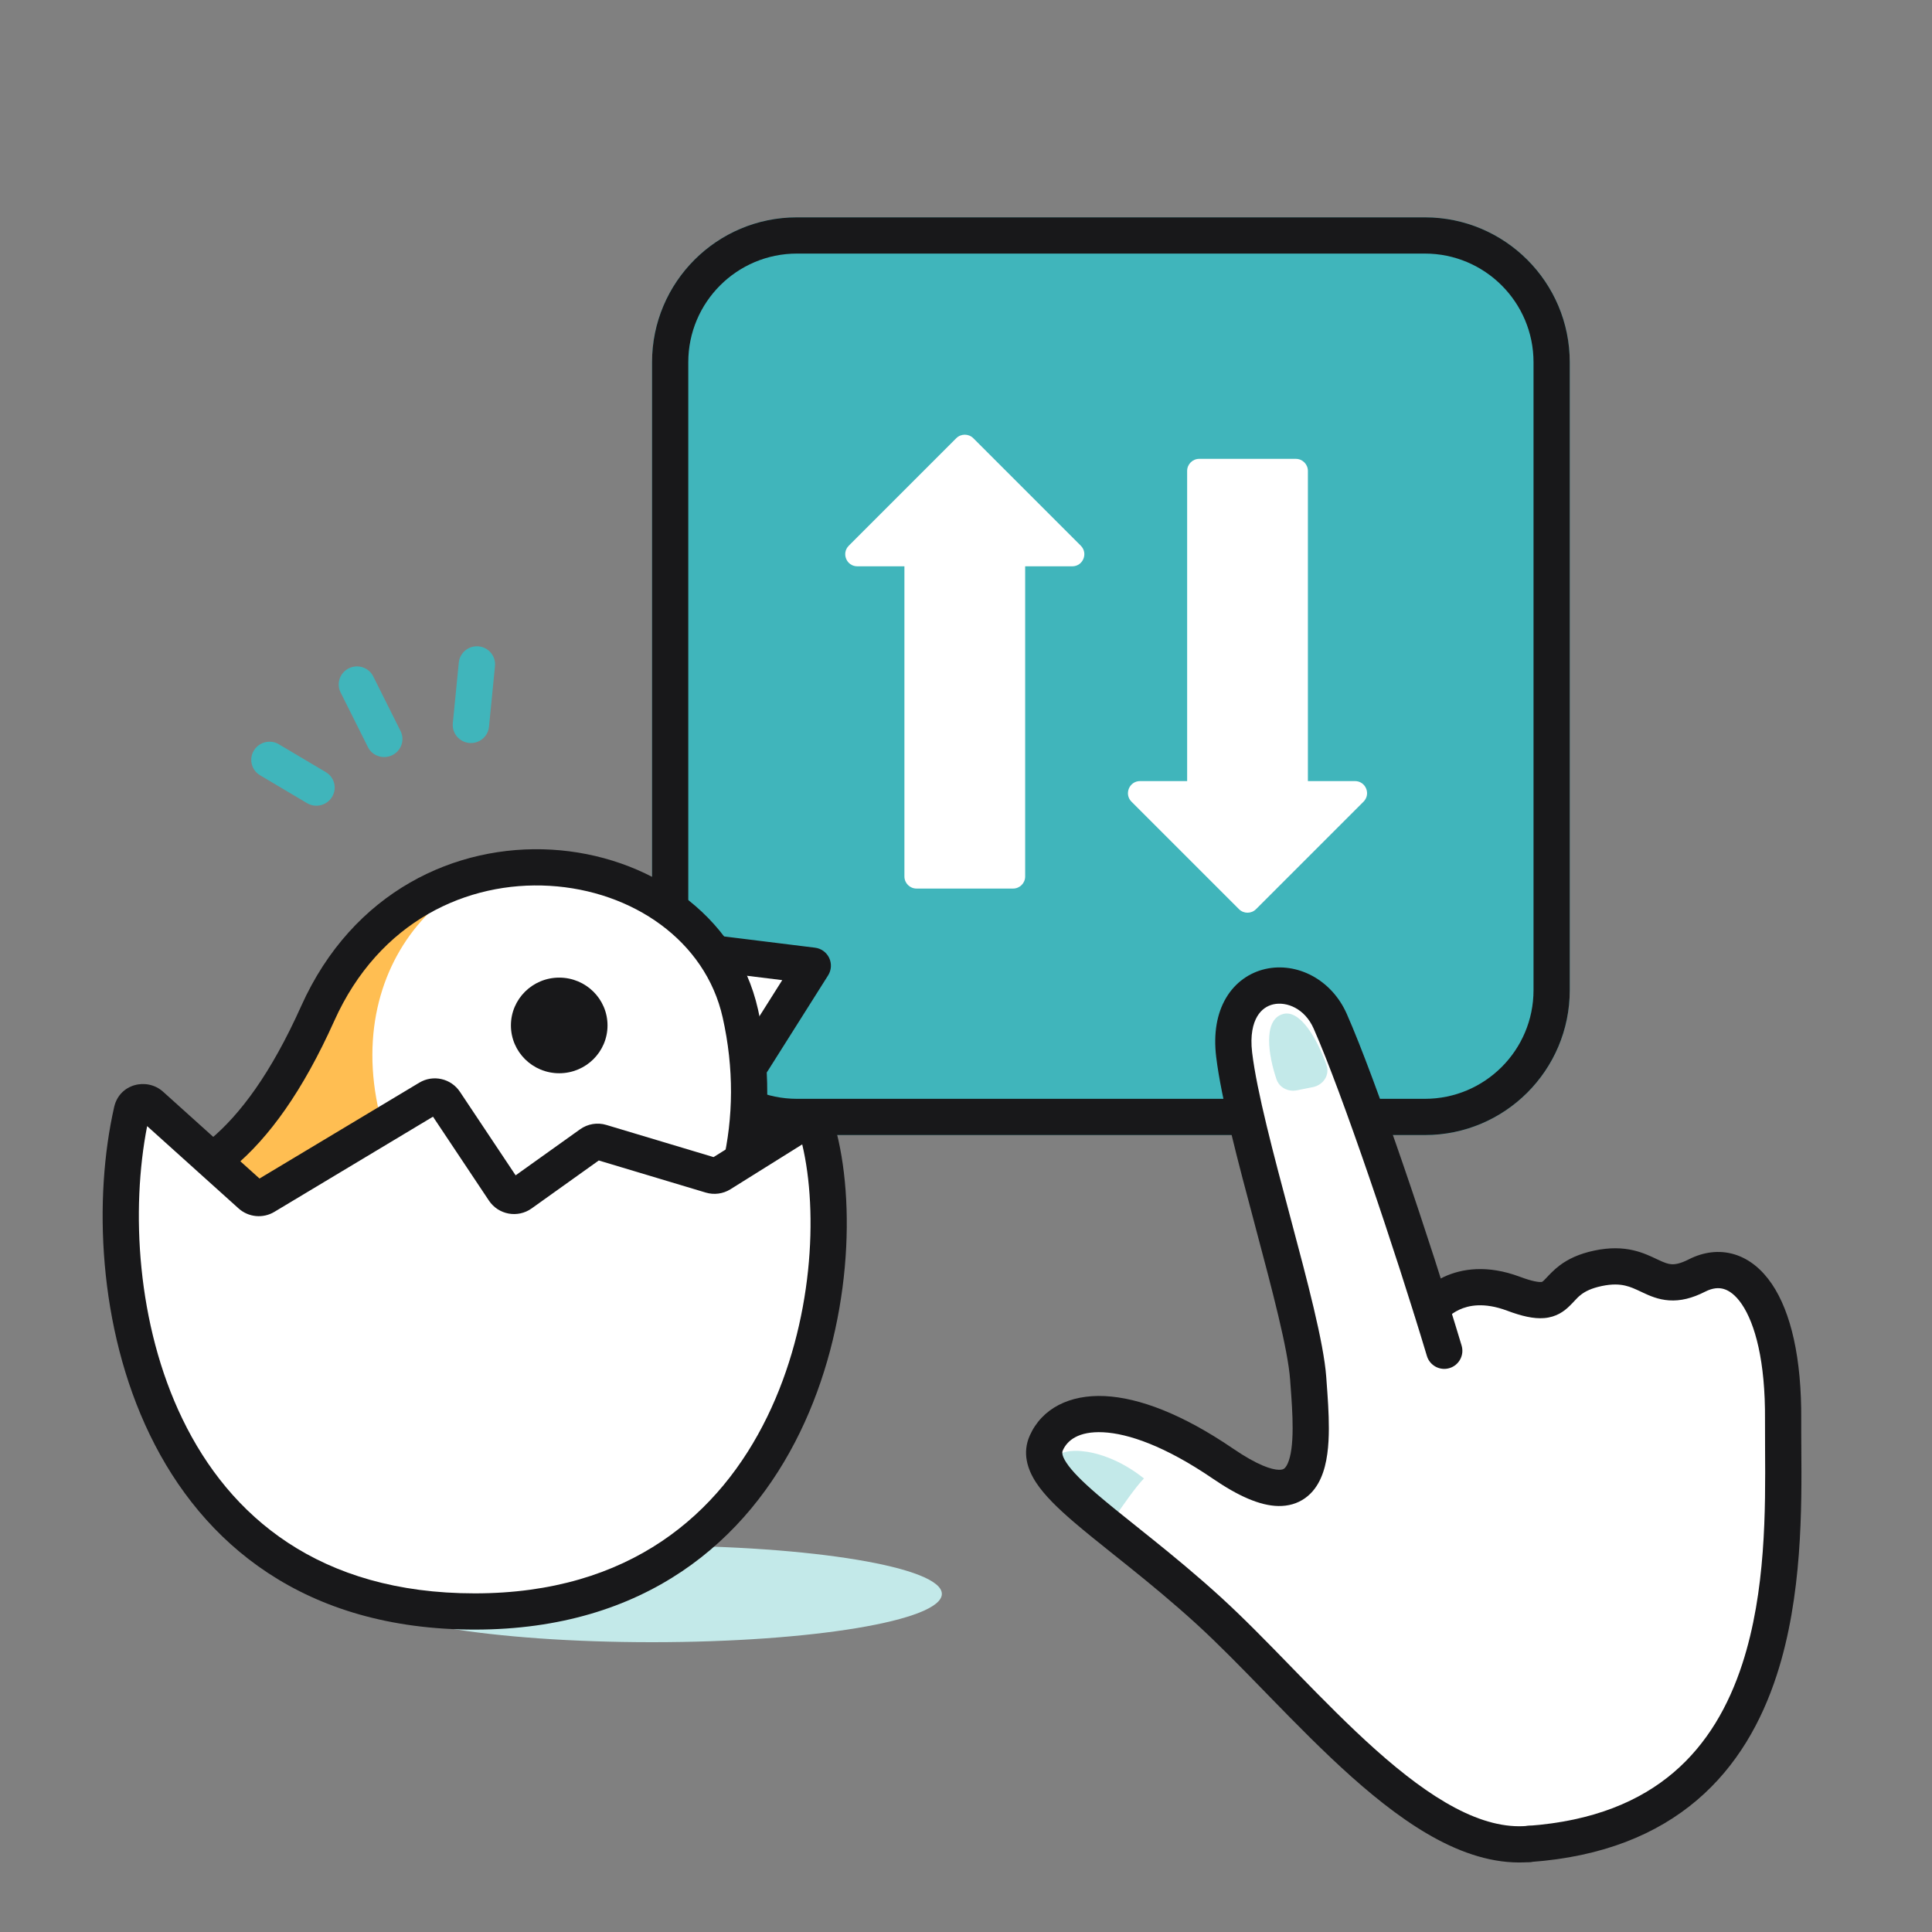 <svg width="80" height="80" viewBox="0 0 80 80" fill="none" xmlns="http://www.w3.org/2000/svg">
<rect x="0" y="0" width="80" height="80" fill="#808080" stroke="none"/>
<path d="M39 66C39 67.105 33.627 68 27 68C20.373 68 15 67.105 15 66C15 64.895 20.373 64 27 64C33.627 64 39 64.895 39 66Z" fill="#C3E9E9"/>
<path d="M27 15C27 11.686 29.686 9 33 9H59C62.314 9 65 11.686 65 15V41C65 44.314 62.314 47 59 47H33C29.686 47 27 44.314 27 41V15Z" fill="#40B5BB"/>
<path fill-rule="evenodd" clip-rule="evenodd" d="M59 10.5H33C30.515 10.5 28.5 12.515 28.5 15V41C28.5 43.485 30.515 45.5 33 45.5H59C61.485 45.5 63.5 43.485 63.5 41V15C63.5 12.515 61.485 10.5 59 10.5ZM33 9C29.686 9 27 11.686 27 15V41C27 44.314 29.686 47 33 47H59C62.314 47 65 44.314 65 41V15C65 11.686 62.314 9 59 9H33Z" fill="#18181A"/>
<path fill-rule="evenodd" clip-rule="evenodd" d="M35.147 22.596C34.831 22.911 35.055 23.45 35.5 23.45H37.45V36.293C37.45 36.569 37.674 36.793 37.95 36.793H41.95C42.226 36.793 42.45 36.569 42.45 36.293V23.45H44.4C44.845 23.45 45.068 22.911 44.753 22.596L40.303 18.146C40.108 17.951 39.791 17.951 39.596 18.146L35.147 22.596ZM46.853 33.197C46.538 32.882 46.762 32.343 47.207 32.343H49.157V19.5C49.157 19.224 49.381 19 49.657 19H53.657C53.933 19 54.157 19.224 54.157 19.5V32.343H56.107C56.552 32.343 56.775 32.882 56.46 33.197L52.01 37.646C51.815 37.842 51.498 37.842 51.303 37.646L46.853 33.197Z" fill="white"/>
<path d="M33.656 39.986L29.656 39.491L31.156 43.946L33.656 39.986Z" fill="white"/>
<path fill-rule="evenodd" clip-rule="evenodd" d="M28.912 39.399C28.963 38.988 29.337 38.696 29.748 38.747L33.748 39.242C34.003 39.273 34.224 39.433 34.334 39.665C34.444 39.897 34.428 40.169 34.291 40.387L31.791 44.346C31.569 44.696 31.106 44.801 30.756 44.58C30.406 44.359 30.301 43.896 30.522 43.545L32.391 40.585L29.564 40.236C29.153 40.185 28.861 39.81 28.912 39.399Z" fill="#18181A"/>
<path d="M13.156 41.966C10.588 47.687 7.823 49.17 5.156 49.5C6.156 52.304 9.956 58.794 17.156 58.794C26.156 58.794 32.656 50.875 30.656 41.966C29.044 34.783 17.156 33.057 13.156 41.966Z" fill="white"/>
<path d="M20 53.5C13 46 15 38.944 19.5 36.5C16 37.5 14.214 39 12.5 43C11.504 45.325 9.5 47.833 8.5 48.5L6.5 53.5H20Z" fill="#FFBE52"/>
<path fill-rule="evenodd" clip-rule="evenodd" d="M22.758 36.68C19.366 36.481 15.702 38.128 13.841 42.273C12.527 45.198 11.135 47.106 9.675 48.329C8.52 49.296 7.35 49.813 6.199 50.078C6.789 51.387 7.832 53.14 9.361 54.668C11.234 56.539 13.804 58.044 17.156 58.044C25.683 58.044 31.818 50.563 29.924 42.13C29.21 38.947 26.189 36.882 22.758 36.68ZM22.846 35.183C26.761 35.413 30.49 37.802 31.388 41.801C33.495 51.186 26.629 59.544 17.156 59.544C13.309 59.544 10.378 57.804 8.301 55.729C6.235 53.665 4.981 51.24 4.45 49.752C4.373 49.537 4.398 49.3 4.518 49.106C4.637 48.912 4.838 48.783 5.064 48.755C6.279 48.605 7.494 48.199 8.711 47.179C9.942 46.148 11.217 44.455 12.472 41.658C14.611 36.895 18.89 34.95 22.846 35.183Z" fill="#18181A"/>
<path d="M25.156 42.461C25.156 43.554 24.261 44.441 23.156 44.441C22.052 44.441 21.156 43.554 21.156 42.461C21.156 41.367 22.052 40.481 23.156 40.481C24.261 40.481 25.156 41.367 25.156 42.461Z" fill="#18181A"/>
<path d="M22.895 64.548L20.613 58.619C20.539 58.426 20.353 58.299 20.146 58.299H18.791C18.467 58.299 18.229 58.601 18.305 58.916L19.731 64.845C19.785 65.07 19.986 65.228 20.217 65.228H22.428C22.779 65.228 23.021 64.876 22.895 64.548Z" fill="#18181A"/>
<path d="M17.895 64.548L15.613 58.619C15.539 58.426 15.353 58.299 15.146 58.299H13.791C13.467 58.299 13.229 58.601 13.305 58.916L14.731 64.845C14.785 65.07 14.986 65.228 15.217 65.228H17.428C17.779 65.228 18.021 64.876 17.895 64.548Z" fill="#18181A"/>
<path fill-rule="evenodd" clip-rule="evenodd" d="M10.512 31.078C10.727 30.723 11.19 30.607 11.546 30.818L13.494 31.974C13.85 32.185 13.965 32.643 13.75 32.998C13.535 33.352 13.072 33.469 12.716 33.258L10.768 32.102C10.412 31.891 10.297 31.432 10.512 31.078Z" fill="#40B5BB"/>
<path fill-rule="evenodd" clip-rule="evenodd" d="M14.445 27.673C14.819 27.489 15.271 27.639 15.455 28.008L16.586 30.27C16.77 30.639 16.617 31.086 16.244 31.27C15.87 31.454 15.418 31.304 15.234 30.935L14.103 28.673C13.918 28.305 14.072 27.857 14.445 27.673Z" fill="#40B5BB"/>
<path fill-rule="evenodd" clip-rule="evenodd" d="M19.821 26.765C20.235 26.805 20.537 27.171 20.496 27.582L20.248 30.094C20.207 30.505 19.839 30.805 19.426 30.764C19.012 30.723 18.71 30.357 18.75 29.947L18.998 27.435C19.039 27.024 19.407 26.724 19.821 26.765Z" fill="#40B5BB"/>
<path d="M10.382 49.481L6.252 45.764C5.977 45.517 5.541 45.642 5.459 46.002C3.814 53.241 6.155 66.728 19.657 66.728C33.185 66.728 35.508 52.721 33.845 46.815C33.759 46.509 33.403 46.387 33.133 46.556L29.849 48.608C29.727 48.685 29.578 48.705 29.44 48.663L24.892 47.299C24.744 47.254 24.583 47.281 24.457 47.371L21.577 49.428C21.347 49.592 21.027 49.534 20.87 49.299L18.421 45.625C18.273 45.403 17.977 45.336 17.748 45.474L10.974 49.538C10.786 49.651 10.545 49.628 10.382 49.481Z" fill="white"/>
<path fill-rule="evenodd" clip-rule="evenodd" d="M17.929 46.239L11.36 50.181C10.889 50.464 10.289 50.406 9.88 50.039L6.093 46.63C5.417 50.083 5.657 54.832 7.553 58.754C9.506 62.795 13.219 65.978 19.657 65.978C26.097 65.978 29.818 62.675 31.773 58.658C33.672 54.757 33.888 50.203 33.218 47.387L30.246 49.245C29.941 49.435 29.569 49.485 29.224 49.382L24.794 48.053L22.013 50.039C21.438 50.449 20.638 50.302 20.246 49.715L17.929 46.239ZM17.362 44.831C17.934 44.487 18.675 44.654 19.045 45.209L21.351 48.668L24.021 46.761C24.336 46.536 24.737 46.469 25.107 46.581L29.547 47.913L32.736 45.92C33.392 45.509 34.333 45.783 34.567 46.612C35.449 49.744 35.266 54.911 33.122 59.315C30.95 63.778 26.745 67.478 19.657 67.478C12.592 67.478 8.383 63.918 6.202 59.406C4.049 54.952 3.874 49.593 4.728 45.836C4.945 44.879 6.083 44.603 6.754 45.207M6.754 45.207L10.746 48.8L17.362 44.831" fill="#18181A"/>
<path d="M56.411 72.822C58.975 75.261 62.034 76.291 63.243 76.501C67.412 76.397 68.761 75.801 71.407 72.525C74.053 69.249 74.053 59.701 73.738 56.74C73.423 53.78 72.757 52.834 71.549 52.623C70.34 52.413 69.324 53.481 68.588 52.938C67.657 52.251 66.31 51.712 65.224 53.183C64.138 54.655 63.402 54.112 62.263 53.498C61.352 53.008 59.595 53.726 59.233 54.217C58.234 49.615 55.302 41.494 54.013 41.27C52.401 40.989 51.466 41.589 51.245 42.864C50.894 44.878 52.418 48.049 53.854 54.111C54.682 57.605 54.887 60.103 53.801 61.574C52.715 63.046 49.912 60.067 47.232 58.771C44.551 57.474 42.58 60.139 43.517 61.03C45.654 63.063 53.205 69.773 56.411 72.822Z" fill="white"/>
<path d="M53.093 41.998C53.848 41.746 54.571 43.092 54.926 44.099C55.073 44.515 54.794 44.929 54.361 45.016L53.705 45.147C53.344 45.219 52.976 45.041 52.857 44.691C52.524 43.717 52.295 42.263 53.093 41.998Z" fill="#C3E9E9"/>
<path d="M47.368 61.22C45.732 59.911 43.96 59.857 43.688 60.402L44.505 61.629L46.141 62.856C46.414 62.447 47.041 61.547 47.368 61.22Z" fill="#C3E9E9"/>
<path fill-rule="evenodd" clip-rule="evenodd" d="M71.383 53.376C71.175 53.313 70.922 53.325 70.609 53.484C70.066 53.761 69.582 53.877 69.113 53.845C68.659 53.815 68.294 53.649 68.026 53.523C68.001 53.512 67.977 53.501 67.954 53.489C67.704 53.372 67.522 53.286 67.294 53.234C67.064 53.181 66.763 53.159 66.325 53.252C65.883 53.345 65.641 53.479 65.486 53.595C65.361 53.689 65.296 53.759 65.206 53.857C65.152 53.915 65.089 53.983 64.998 54.072C64.77 54.296 64.451 54.536 63.944 54.579C63.505 54.616 63.005 54.496 62.403 54.271C61.441 53.912 60.803 54.056 60.425 54.232C60.225 54.325 60.079 54.436 59.986 54.52C59.94 54.562 59.907 54.596 59.89 54.617C59.882 54.626 59.876 54.632 59.874 54.634C59.627 54.96 59.162 55.028 58.832 54.784C58.499 54.538 58.428 54.068 58.674 53.735L58.675 53.733L58.676 53.732L58.679 53.728L58.687 53.718C58.692 53.712 58.699 53.703 58.706 53.694C58.722 53.674 58.742 53.65 58.767 53.621C58.818 53.564 58.889 53.49 58.98 53.407C59.163 53.243 59.432 53.04 59.792 52.872C60.532 52.528 61.588 52.366 62.928 52.866C63.477 53.071 63.721 53.092 63.818 53.084C63.821 53.084 63.824 53.084 63.826 53.084C63.85 53.082 63.866 53.081 63.947 53.002C63.963 52.986 63.987 52.96 64.018 52.928C64.135 52.802 64.349 52.573 64.587 52.395C64.931 52.137 65.378 51.919 66.014 51.784C66.653 51.649 67.176 51.667 67.632 51.772C68.025 51.863 68.35 52.017 68.587 52.13C68.613 52.142 68.638 52.154 68.662 52.165C68.922 52.287 69.064 52.339 69.212 52.349C69.346 52.358 69.561 52.335 69.928 52.148C70.527 51.843 71.18 51.748 71.817 51.94C72.445 52.13 72.966 52.572 73.37 53.168C74.163 54.34 74.604 56.246 74.585 58.794C74.583 59.138 74.586 59.521 74.589 59.936C74.607 62.435 74.634 66.096 73.571 69.362C72.945 71.287 71.928 73.124 70.275 74.534C68.615 75.949 66.37 76.887 63.372 77.101C62.959 77.13 62.6 76.819 62.571 76.406C62.541 75.993 62.852 75.634 63.265 75.605C65.993 75.41 67.921 74.57 69.302 73.392C70.688 72.21 71.578 70.639 72.145 68.898C73.125 65.887 73.104 62.51 73.088 59.993C73.085 59.563 73.083 59.158 73.085 58.784C73.103 56.356 72.671 54.812 72.128 54.009C71.863 53.618 71.6 53.441 71.383 53.376Z" fill="#18181A"/>
<path fill-rule="evenodd" clip-rule="evenodd" d="M52.399 40.123C53.698 39.831 55.133 40.547 55.767 41.983C56.978 44.727 59.207 51.333 60.522 55.717C60.641 56.114 60.415 56.532 60.019 56.651C59.622 56.77 59.204 56.545 59.085 56.148C57.772 51.772 55.566 45.241 54.395 42.589C54.024 41.75 53.268 41.465 52.728 41.587C52.466 41.646 52.227 41.803 52.059 42.087C51.887 42.378 51.761 42.854 51.848 43.58C52.042 45.2 52.736 47.802 53.432 50.41L53.446 50.463C54.124 53.006 54.813 55.589 54.917 57.017C54.922 57.082 54.926 57.148 54.931 57.215C54.976 57.826 55.027 58.511 55.025 59.152C55.023 59.845 54.962 60.597 54.698 61.195C54.562 61.506 54.355 61.811 54.042 62.034C53.721 62.263 53.343 62.367 52.935 62.361C52.168 62.348 51.271 61.945 50.224 61.23C48.242 59.877 46.717 59.357 45.675 59.307C44.66 59.259 44.193 59.642 44.01 60.056C43.983 60.116 43.942 60.239 44.158 60.569C44.386 60.916 44.807 61.34 45.438 61.882C45.897 62.276 46.431 62.702 47.031 63.182C47.247 63.355 47.472 63.534 47.705 63.722C48.578 64.424 49.547 65.221 50.549 66.134C51.48 66.982 52.456 67.984 53.445 69C53.525 69.083 53.605 69.165 53.686 69.248C54.765 70.356 55.862 71.472 56.971 72.461C58.083 73.452 59.18 74.291 60.251 74.857C61.322 75.423 62.319 75.69 63.251 75.606C63.663 75.568 64.028 75.872 64.066 76.285C64.103 76.697 63.799 77.062 63.387 77.1C62.069 77.219 60.775 76.83 59.55 76.183C58.327 75.537 57.126 74.608 55.973 73.581C54.819 72.552 53.688 71.4 52.611 70.295C52.533 70.214 52.455 70.135 52.378 70.055C51.38 69.03 50.434 68.059 49.539 67.243C48.57 66.36 47.629 65.585 46.765 64.891C46.544 64.713 46.326 64.539 46.114 64.37C45.506 63.884 44.942 63.433 44.461 63.02C43.82 62.47 43.257 61.929 42.904 61.392C42.541 60.838 42.323 60.158 42.639 59.448C43.139 58.32 44.292 57.739 45.747 57.809C47.176 57.878 48.97 58.558 51.07 59.991C52.064 60.669 52.652 60.856 52.959 60.861C53.088 60.863 53.143 60.833 53.171 60.813C53.207 60.787 53.265 60.728 53.325 60.591C53.457 60.292 53.523 59.805 53.525 59.147C53.527 58.568 53.481 57.942 53.435 57.321C53.43 57.256 53.425 57.191 53.421 57.126C53.329 55.873 52.692 53.459 51.99 50.826L51.953 50.685C51.279 48.161 50.566 45.486 50.359 43.759C50.243 42.792 50.388 41.965 50.767 41.324C51.15 40.676 51.742 40.272 52.399 40.123Z" fill="#18181A"/>
</svg>
